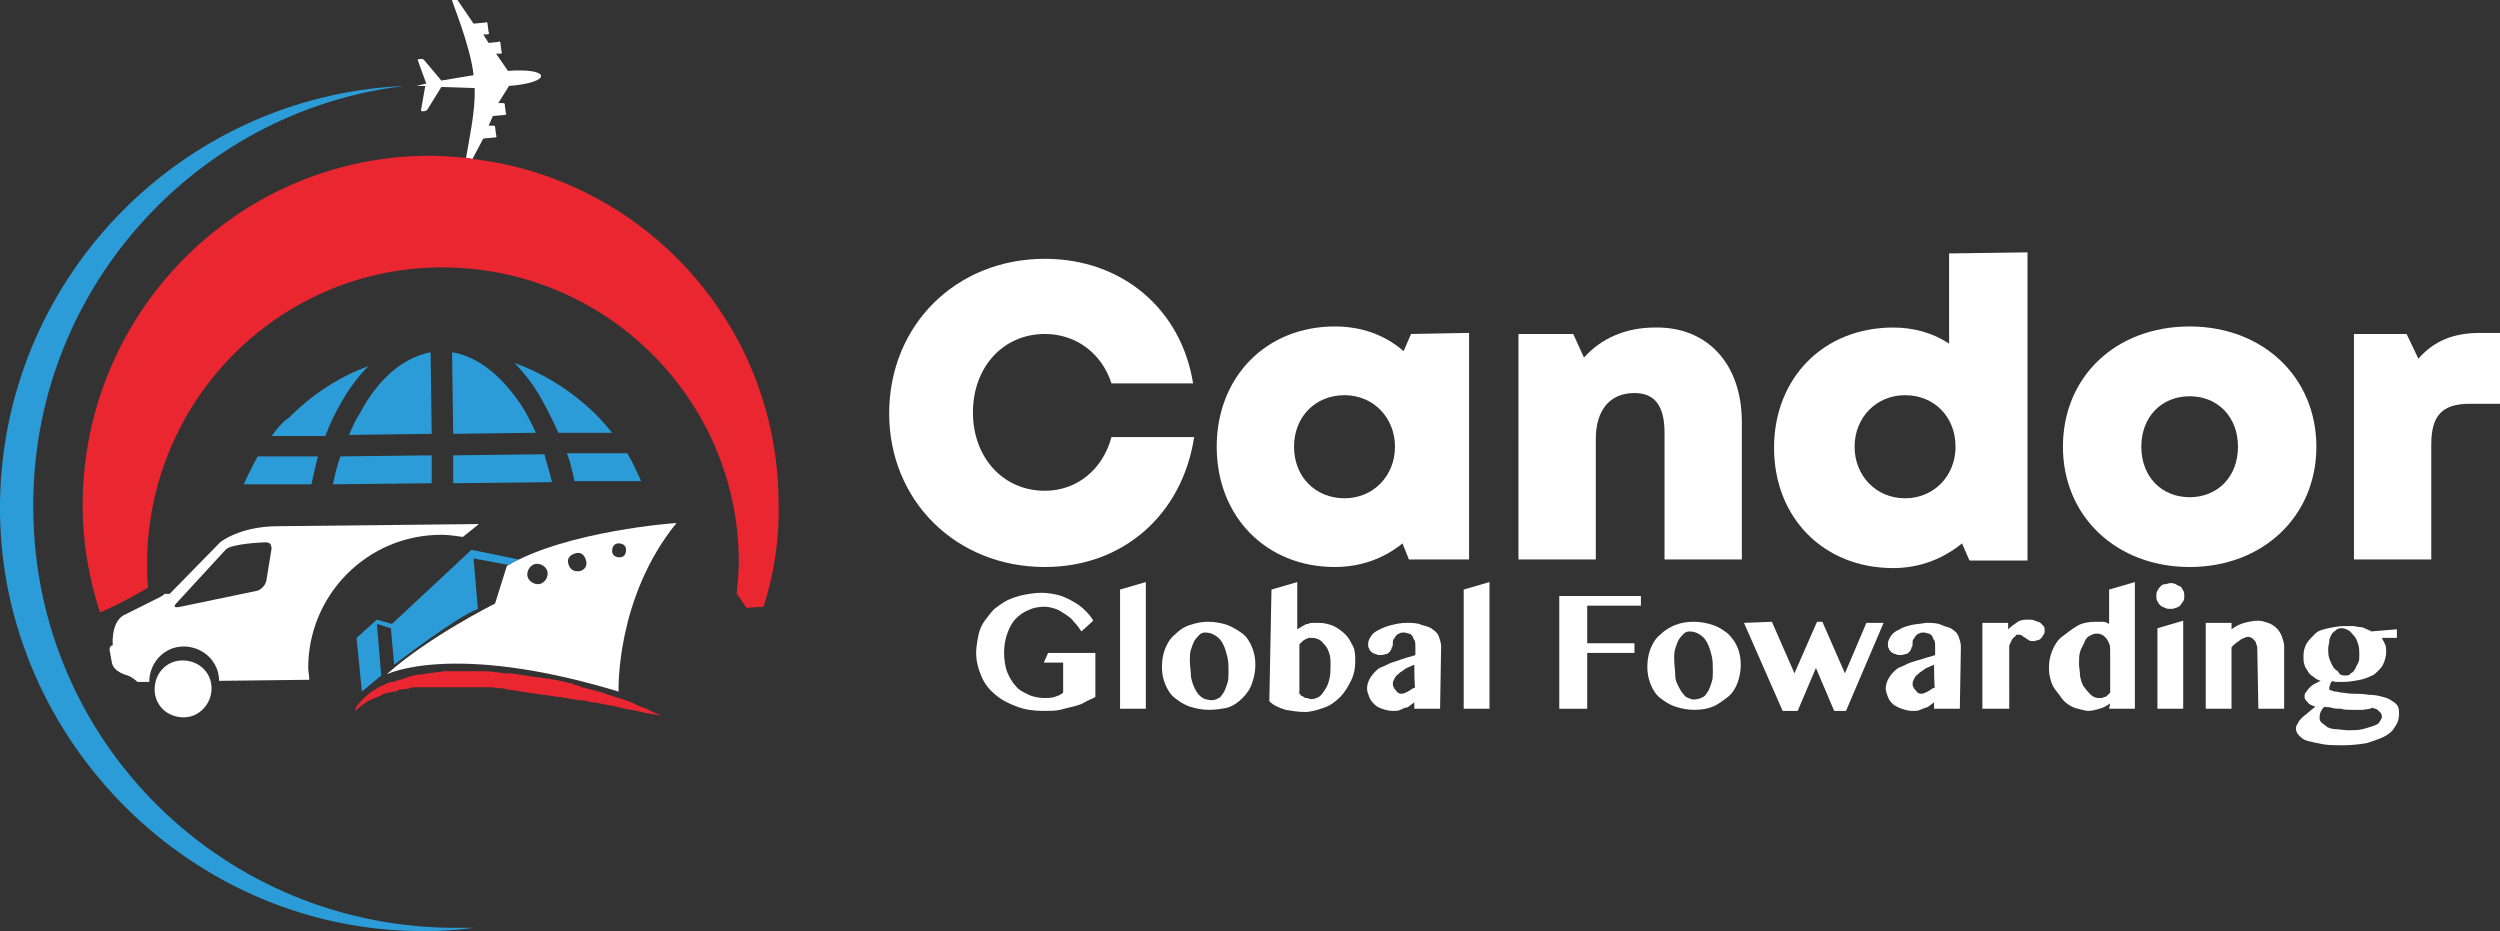 <svg xml:space="preserve" style="enable-background:new 0 0 232.8 86.7;" viewBox="0 0 232.8 86.7" y="0px" x="0px" xmlns:xlink="http://www.w3.org/1999/xlink" xmlns="http://www.w3.org/2000/svg" id="Layer_2_00000003826616333254343660000015619725567011045256_" version="1.1">
<rect x="0" y="0" width="232.8" height="86.7" fill="#333333" stroke="none"/>
<style type="text/css">
	.st0{fill:#FFFFFF;}
	.st1{fill:#2B9CD7;}
	.st2{fill:#EA2630;}
</style>
<g id="Layer_1-2">
	<g>
		<g>
			<path d="M97.3,52.8c-8.3,0-14.5-6.2-14.5-14.3c0-8.2,6.2-14.4,14.5-14.4c7.2,0,12.7,4.7,13.8,11.6h-7.6
				c-0.9-2.8-3.3-4.6-6.2-4.6c-3.9,0-6.7,3.1-6.7,7.3c0,4.2,2.8,7.3,6.7,7.3c3,0,5.4-2,6.2-5h7.7C110.1,47.9,104.6,52.8,97.3,52.8
				L97.3,52.8L97.3,52.8z" class="st0"></path>
			<path d="M136.8,31v21.1h-5.6l-0.6-1.5c-1.7,1.4-3.9,2.2-6.3,2.2c-6.4,0-11-4.7-11-11.2c0-6.5,4.6-11.2,11-11.2
				c2.5,0,4.7,0.8,6.4,2.3l0.7-1.6L136.8,31L136.8,31z M129.9,41.6c0-2.7-2-4.8-4.7-4.8c-2.7,0-4.7,2-4.7,4.8c0,2.8,2,4.8,4.7,4.8
				S129.9,44.3,129.9,41.6L129.9,41.6z" class="st0"></path>
			<path d="M162.2,39.3v12.8H155V40.3c0-2.5-0.9-3.7-2.8-3.7c-2.3,0-3.6,1.6-3.6,4.3v11.2h-7.2V31.1h5.1l1,2.2
				c1.6-1.8,3.9-2.8,6.6-2.8C159,30.4,162.2,33.9,162.2,39.3L162.2,39.3z" class="st0"></path>
			<path d="M188.8,23.5v28.7h-5.4l-0.7-1.6c-1.7,1.4-3.9,2.3-6.4,2.3c-6.5,0-11.1-4.7-11.1-11.2s4.6-11.2,11.1-11.2
				c1.9,0,3.7,0.5,5.2,1.5v-8.4L188.8,23.5L188.8,23.5z M182.1,41.6c0-2.8-2-4.8-4.7-4.8c-2.7,0-4.7,2.1-4.7,4.8s2,4.8,4.7,4.8
				S182.1,44.3,182.1,41.6L182.1,41.6z" class="st0"></path>
			<path d="M192.1,41.6c0-6.5,4.9-11.2,11.8-11.2c6.8,0,11.8,4.7,11.8,11.2c0,6.5-5,11.2-11.8,11.2
				C197.1,52.8,192.1,48.1,192.1,41.6z M203.9,46.3c2.6,0,4.5-1.9,4.5-4.7s-1.9-4.7-4.5-4.7s-4.5,1.9-4.5,4.7S201.3,46.3,203.9,46.3
				L203.9,46.3z" class="st0"></path>
			<path d="M232.8,31v6.6H230c-2.6,0-3.6,1.1-3.6,3.8v10.7h-7.2V31.1h4.9l1.1,2.3c1.5-1.7,3.3-2.4,5.8-2.4
				C230.9,31,232.8,31,232.8,31z" class="st0"></path>
			<path d="M97.6,60.8h4.4v4.1c-0.3,0.2-0.7,0.3-1,0.5c-0.3,0.2-0.7,0.3-1.1,0.4c-0.4,0.1-0.8,0.2-1.2,0.3
				s-1,0.1-1.5,0.1c-0.9,0-1.7-0.1-2.5-0.4s-1.4-0.6-2-1.1s-1-1-1.3-1.7c-0.3-0.7-0.5-1.4-0.5-2.2c0-0.5,0.1-1.1,0.2-1.6
				s0.3-1,0.6-1.4s0.6-0.8,0.9-1.1c0.4-0.3,0.8-0.6,1.2-0.8s1-0.4,1.5-0.5s1.1-0.2,1.7-0.2c0.5,0,1.1,0.1,1.5,0.2s0.9,0.3,1.4,0.6
				c0.4,0.2,0.8,0.5,1.1,0.8c0.3,0.3,0.6,0.6,0.8,1l-1.1,1c-0.2-0.3-0.4-0.6-0.7-0.9c-0.2-0.3-0.5-0.5-0.8-0.7s-0.6-0.4-0.9-0.5
				s-0.7-0.2-1-0.2c-0.6,0-1.1,0.1-1.5,0.3c-0.5,0.2-0.9,0.5-1.2,0.8s-0.6,0.8-0.8,1.4c-0.2,0.5-0.3,1.2-0.3,1.8s0.1,1.3,0.3,1.8
				s0.5,1,0.8,1.3c0.3,0.4,0.8,0.6,1.2,0.8s1,0.3,1.5,0.3c0.3,0,0.6,0,0.9-0.1s0.6-0.2,0.8-0.4v-2.8h-1.8L97.6,60.8L97.6,60.8z" class="st0"></path>
			<path d="M106.7,66h-2.4V54.9l2.4-0.7V66L106.7,66z" class="st0"></path>
			<path d="M112.6,66.1c-0.6,0-1.2-0.1-1.8-0.3s-1-0.5-1.4-0.8s-0.7-0.8-0.9-1.3c-0.2-0.5-0.3-1-0.3-1.6
				c0-0.6,0.1-1.2,0.3-1.7c0.2-0.5,0.5-1,0.9-1.3c0.4-0.4,0.8-0.7,1.4-0.9s1.1-0.3,1.7-0.3s1.2,0.1,1.8,0.3c0.5,0.2,1,0.5,1.4,0.8
				s0.7,0.8,0.9,1.3s0.3,1,0.3,1.6c0,0.6-0.1,1.1-0.3,1.7s-0.5,1-0.9,1.4c-0.4,0.4-0.8,0.7-1.4,0.9C113.8,66,113.2,66.1,112.6,66.1
				L112.6,66.1z M112.9,65.2c0.2,0,0.4-0.1,0.6-0.2s0.3-0.3,0.5-0.6c0.1-0.2,0.2-0.5,0.3-0.8c0.1-0.3,0.1-0.6,0.1-1
				c0-0.5,0-1-0.1-1.4s-0.2-0.8-0.4-1.2s-0.4-0.6-0.7-0.8c-0.3-0.2-0.6-0.3-1-0.3c-0.2,0-0.4,0.1-0.5,0.2s-0.3,0.3-0.5,0.6
				c-0.1,0.2-0.2,0.5-0.3,0.8s-0.1,0.6-0.1,1c0,0.5,0.1,1,0.1,1.5c0.1,0.5,0.2,0.8,0.4,1.2s0.4,0.6,0.7,0.8
				C112.2,65.1,112.5,65.2,112.9,65.2L112.9,65.2z" class="st0"></path>
			<path d="M118.4,54.9l2.4-0.7v4.4c0.2-0.1,0.3-0.2,0.5-0.3c0.2-0.1,0.3-0.2,0.5-0.2c0.2-0.1,0.3-0.1,0.5-0.1
				c0.2,0,0.3,0,0.5,0c0.5,0,0.9,0.1,1.4,0.3c0.4,0.2,0.8,0.5,1.1,0.8c0.3,0.3,0.5,0.7,0.7,1.1s0.2,0.9,0.2,1.4
				c0,0.6-0.1,1.2-0.4,1.8s-0.6,1.1-1,1.5c-0.4,0.4-0.9,0.8-1.5,1s-1.2,0.4-1.8,0.4s-1.2-0.1-1.8-0.2c-0.6-0.2-1.1-0.4-1.5-0.8
				L118.4,54.9L118.4,54.9z M120.9,64.5c0.1,0.1,0.2,0.1,0.2,0.2s0.2,0.1,0.3,0.2s0.2,0.1,0.3,0.1c0.1,0,0.2,0.1,0.4,0.1
				c0.3,0,0.5-0.1,0.7-0.2s0.4-0.4,0.6-0.7s0.3-0.6,0.4-1s0.1-0.8,0.1-1.3c0-0.3,0-0.7-0.1-1s-0.2-0.6-0.4-0.8
				c-0.2-0.2-0.3-0.4-0.5-0.5c-0.2-0.1-0.4-0.2-0.7-0.2c-0.1,0-0.2,0-0.3,0c-0.1,0-0.2,0.1-0.3,0.1c-0.1,0.1-0.2,0.1-0.3,0.2
				c-0.1,0.1-0.2,0.2-0.3,0.3V64.5L120.9,64.5z" class="st0"></path>
			<path d="M134.1,66h-2.4v-0.6c-0.1,0.1-0.3,0.2-0.4,0.3s-0.3,0.2-0.4,0.2s-0.3,0.1-0.5,0.2s-0.4,0.1-0.7,0.1
				c-0.4,0-0.7-0.1-1-0.2s-0.5-0.2-0.7-0.4c-0.2-0.2-0.4-0.4-0.5-0.7s-0.2-0.5-0.2-0.8c0-0.3,0.1-0.6,0.2-0.8
				c0.1-0.2,0.3-0.5,0.5-0.7s0.4-0.4,0.7-0.5s0.6-0.3,0.9-0.4s0.6-0.2,0.9-0.3c0.3-0.1,0.6-0.2,1-0.3l0.3-0.1v-0.8
				c0-0.2,0-0.5-0.1-0.6s-0.1-0.3-0.2-0.4c-0.1-0.1-0.2-0.2-0.3-0.2c-0.1,0-0.3-0.1-0.4-0.1c-0.2,0-0.4,0-0.5,0.1
				c-0.1,0-0.2,0.1-0.3,0.2c-0.1,0.1-0.1,0.2-0.2,0.3s-0.1,0.2-0.1,0.4c0,0.2,0,0.3-0.1,0.4c0,0.1-0.1,0.3-0.2,0.4s-0.2,0.2-0.3,0.2
				s-0.3,0.1-0.5,0.1c-0.2,0-0.3,0-0.5-0.1c-0.1,0-0.3-0.1-0.4-0.2s-0.2-0.2-0.2-0.3c-0.1-0.1-0.1-0.3-0.1-0.4
				c0-0.3,0.1-0.5,0.3-0.8s0.4-0.4,0.8-0.6s0.7-0.3,1.1-0.4c0.4-0.1,0.9-0.2,1.3-0.2c0.6,0,1.1,0,1.5,0.2c0.4,0.1,0.8,0.2,1,0.4
				c0.3,0.2,0.5,0.4,0.6,0.7c0.1,0.3,0.2,0.6,0.2,0.9L134.1,66L134.1,66z M131.7,61.9c-0.2,0.1-0.5,0.2-0.7,0.3s-0.4,0.3-0.6,0.4
				c-0.2,0.2-0.4,0.3-0.5,0.5c-0.1,0.2-0.2,0.4-0.2,0.5c0,0.2,0,0.3,0.1,0.4c0,0.1,0.1,0.2,0.2,0.3s0.1,0.2,0.2,0.2
				c0.1,0.1,0.2,0.1,0.3,0.1c0.2,0,0.4-0.1,0.6-0.2s0.4-0.3,0.7-0.4C131.7,64.2,131.7,61.9,131.7,61.9z" class="st0"></path>
			<path d="M138.7,66h-2.4V54.9l2.4-0.7V66L138.7,66z" class="st0"></path>
			<path d="M152.8,55.5v0.9h-5v3.5h4.4v0.9h-4.4V66h-2.6V55.5H152.8L152.8,55.5z" class="st0"></path>
			<path d="M157.8,66.1c-0.6,0-1.2-0.1-1.8-0.3s-1-0.5-1.4-0.8s-0.7-0.8-0.9-1.3c-0.2-0.5-0.3-1-0.3-1.6
				c0-0.6,0.1-1.2,0.3-1.7c0.2-0.5,0.5-1,0.9-1.3c0.4-0.4,0.9-0.7,1.4-0.9s1.1-0.3,1.7-0.3s1.2,0.1,1.8,0.3s1,0.5,1.4,0.8
				c0.4,0.4,0.7,0.8,0.9,1.3s0.3,1,0.3,1.6c0,0.6-0.1,1.1-0.3,1.7c-0.2,0.5-0.5,1-0.9,1.3s-0.9,0.7-1.4,0.9S158.4,66.1,157.8,66.1
				L157.8,66.1z M158,65.1c0.2,0,0.4-0.1,0.6-0.2c0.2-0.1,0.3-0.3,0.5-0.6c0.1-0.2,0.2-0.5,0.3-0.8s0.1-0.6,0.1-1c0-0.5,0-1-0.1-1.4
				s-0.2-0.8-0.4-1.2s-0.4-0.6-0.7-0.8s-0.6-0.3-1-0.3c-0.2,0-0.4,0.1-0.5,0.2s-0.3,0.3-0.5,0.6c-0.1,0.2-0.2,0.5-0.3,0.8
				s-0.1,0.6-0.1,1c0,0.5,0.1,1,0.1,1.5s0.2,0.8,0.4,1.2s0.4,0.6,0.6,0.8C157.4,65.1,157.7,65.2,158,65.1L158,65.1z" class="st0"></path>
			<path d="M165,57.9l2.1,4.8l2.1-4.8h0.5l2.1,4.8l2-4.7h1.6l-3.5,8.2h-1.1l-1.7-4l-1.7,4H166l-3.6-8.2L165,57.9
				L165,57.9z" class="st0"></path>
			<path d="M182.5,66h-2.4v-0.6c-0.1,0.1-0.3,0.2-0.4,0.3s-0.3,0.2-0.4,0.2c-0.2,0.1-0.3,0.1-0.5,0.2s-0.4,0.1-0.7,0.1
				c-0.4,0-0.7-0.1-1-0.2c-0.3-0.1-0.5-0.2-0.8-0.4c-0.2-0.2-0.4-0.4-0.5-0.7s-0.2-0.5-0.2-0.8c0-0.3,0.1-0.6,0.2-0.8
				s0.3-0.5,0.5-0.7s0.4-0.4,0.7-0.5s0.6-0.3,0.9-0.4c0.3-0.1,0.6-0.2,1-0.3c0.3-0.1,0.6-0.2,1-0.3l0.3-0.1v-0.8
				c0-0.2,0-0.5-0.1-0.6s-0.1-0.3-0.2-0.4s-0.2-0.2-0.3-0.2s-0.3-0.1-0.4-0.1c-0.2,0-0.4,0-0.5,0.1c-0.1,0-0.2,0.1-0.3,0.2
				c-0.1,0.1-0.1,0.2-0.2,0.3s-0.1,0.2-0.1,0.4c0,0.2,0,0.3-0.1,0.4c0,0.1-0.1,0.3-0.2,0.4s-0.2,0.2-0.3,0.2s-0.3,0.1-0.5,0.1
				c-0.2,0-0.3,0-0.5-0.1c-0.1,0-0.3-0.1-0.4-0.2s-0.2-0.2-0.2-0.3c-0.1-0.1-0.1-0.3-0.1-0.4c0-0.3,0.1-0.5,0.3-0.8s0.4-0.4,0.8-0.6
				c0.3-0.2,0.7-0.3,1.1-0.4c0.4-0.1,0.9-0.1,1.3-0.2c0.6,0,1.1,0,1.5,0.2s0.8,0.2,1,0.4c0.3,0.2,0.5,0.4,0.6,0.7
				c0.1,0.3,0.2,0.6,0.2,0.9L182.5,66L182.5,66z M180.1,61.9c-0.2,0.1-0.5,0.2-0.7,0.3c-0.2,0.1-0.4,0.3-0.6,0.4
				c-0.2,0.2-0.4,0.3-0.5,0.5c-0.1,0.2-0.2,0.4-0.2,0.5c0,0.2,0,0.3,0.1,0.4c0,0.1,0.1,0.2,0.2,0.3s0.1,0.2,0.2,0.2
				c0.1,0.1,0.2,0.1,0.3,0.1c0.2,0,0.4-0.1,0.6-0.2s0.4-0.3,0.7-0.4C180.1,64.2,180.1,61.9,180.1,61.9z" class="st0"></path>
			<path d="M187,66h-2.4V58h2.4v0.6c0.3-0.3,0.6-0.5,0.9-0.7s0.7-0.2,1-0.2c0.2,0,0.4,0,0.6,0.1
				c0.2,0.1,0.4,0.1,0.5,0.2s0.2,0.2,0.3,0.3s0.1,0.3,0.1,0.4s0,0.3-0.1,0.4s-0.1,0.2-0.2,0.3s-0.2,0.2-0.3,0.2s-0.3,0.1-0.4,0.1
				c-0.2,0-0.4,0-0.5-0.1s-0.2-0.1-0.3-0.2c-0.1-0.1-0.2-0.1-0.3-0.2s-0.2-0.1-0.4-0.1c-0.1,0-0.2,0-0.2,0.1s-0.2,0.1-0.2,0.2
				c-0.1,0.1-0.2,0.2-0.2,0.3c-0.1,0.1-0.1,0.3-0.2,0.4V66L187,66z" class="st0"></path>
			<path d="M196.5,65.5c-0.3,0.2-0.6,0.4-1,0.5s-0.7,0.2-1,0.2s-0.6-0.1-1-0.2s-0.6-0.2-0.9-0.4
				c-0.3-0.2-0.5-0.4-0.7-0.7s-0.4-0.5-0.6-0.8s-0.3-0.6-0.4-1s-0.1-0.7-0.1-1c0-0.5,0.1-1,0.3-1.5s0.5-1,0.9-1.3s0.9-0.7,1.4-1
				s1.1-0.4,1.7-0.4c0.2,0,0.4,0,0.7,0s0.4,0.1,0.6,0.2v-3.2l2.4-0.7V66h-2.4L196.5,65.5L196.5,65.5z M196.5,60.6
				c0-0.2,0-0.5-0.1-0.7s-0.2-0.4-0.3-0.5s-0.3-0.3-0.4-0.3c-0.2-0.1-0.3-0.1-0.5-0.1c-0.2,0-0.4,0.1-0.6,0.2
				c-0.2,0.1-0.4,0.3-0.5,0.6s-0.3,0.5-0.4,0.9c-0.1,0.3-0.1,0.7-0.1,1.1c0,0.4,0.1,0.8,0.1,1.2c0.1,0.4,0.2,0.8,0.4,1
				c0.2,0.3,0.4,0.5,0.6,0.7c0.2,0.2,0.5,0.3,0.7,0.3c0.1,0,0.2,0,0.3,0s0.2-0.1,0.3-0.1s0.2-0.1,0.3-0.2s0.2-0.2,0.2-0.2
				L196.5,60.6L196.5,60.6z" class="st0"></path>
			<path d="M200.8,55.5c0-0.2,0-0.3,0.1-0.5s0.2-0.3,0.3-0.4s0.2-0.2,0.4-0.2s0.3-0.1,0.5-0.1s0.3,0,0.5,0.1
				s0.3,0.2,0.4,0.2s0.2,0.2,0.3,0.4c0.1,0.1,0.1,0.3,0.1,0.5s0,0.3-0.1,0.5c-0.1,0.1-0.2,0.3-0.3,0.4s-0.3,0.2-0.4,0.2
				c-0.2,0.1-0.3,0.1-0.5,0.1s-0.3,0-0.5-0.1s-0.3-0.1-0.4-0.2c-0.1-0.1-0.2-0.2-0.3-0.4S200.8,55.7,200.8,55.5z M200.9,58.5
				l2.4-0.7V66h-2.4L200.9,58.5L200.9,58.5z" class="st0"></path>
			<path d="M210.2,60.5c0-0.2,0-0.4-0.1-0.5c0-0.2-0.1-0.3-0.2-0.4c-0.1-0.1-0.2-0.2-0.2-0.2c-0.1,0-0.2-0.1-0.3-0.1
				s-0.2,0-0.4,0.1s-0.3,0.1-0.4,0.2c-0.1,0.1-0.3,0.2-0.4,0.3s-0.3,0.2-0.4,0.4V66h-2.4V58h2.4v0.6c0.4-0.3,0.8-0.5,1.2-0.6
				c0.4-0.1,0.8-0.2,1.3-0.2c0.3,0,0.6,0.1,0.9,0.2c0.3,0.1,0.6,0.3,0.8,0.5s0.4,0.5,0.5,0.8c0.1,0.3,0.2,0.6,0.2,0.9V66h-2.4
				L210.2,60.5L210.2,60.5z" class="st0"></path>
			<path d="M223.2,58.6v0.8h-1.4c0.1,0.2,0.2,0.4,0.3,0.6c0.1,0.2,0.1,0.5,0.1,0.7c0,0.4-0.1,0.8-0.3,1.2
				s-0.5,0.6-0.8,0.9c-0.4,0.2-0.8,0.4-1.3,0.5c-0.5,0.1-1.1,0.2-1.6,0.2c-0.2,0-0.4,0-0.5,0c-0.2,0-0.4,0-0.5-0.1
				c-0.1,0.1-0.2,0.2-0.2,0.3s-0.1,0.2-0.1,0.4c0,0,0,0.1,0,0.1s0.1,0.1,0.2,0.1c0.1,0,0.2,0.1,0.4,0.1c0.2,0,0.4,0.1,0.6,0.1
				s0.6,0.1,1,0.1c0.4,0,0.9,0,1.5,0.1c0.5,0,1,0.1,1.3,0.2c0.4,0.1,0.6,0.2,0.9,0.4s0.4,0.3,0.5,0.5c0.1,0.2,0.1,0.4,0.1,0.7
				c0,0.4-0.1,0.8-0.4,1.2c-0.2,0.4-0.6,0.7-1,0.9s-1,0.4-1.6,0.6c-0.6,0.1-1.4,0.2-2.2,0.2c-0.7,0-1.4,0-1.9-0.1s-1-0.2-1.4-0.3
				s-0.6-0.3-0.8-0.5c-0.2-0.2-0.3-0.4-0.3-0.7c0-0.2,0.1-0.3,0.2-0.5c0.1-0.2,0.2-0.3,0.4-0.5s0.4-0.3,0.6-0.5s0.4-0.3,0.6-0.5
				c-0.3-0.1-0.6-0.2-0.7-0.4c-0.2-0.2-0.3-0.3-0.3-0.5c0-0.1,0-0.3,0.1-0.4s0.2-0.3,0.3-0.4s0.3-0.3,0.5-0.4s0.4-0.2,0.6-0.3
				c-0.3-0.1-0.5-0.2-0.7-0.4c-0.2-0.1-0.4-0.3-0.5-0.5c-0.1-0.2-0.3-0.4-0.3-0.6c-0.1-0.2-0.1-0.5-0.1-0.8c0-0.5,0.1-0.8,0.3-1.2
				c0.2-0.3,0.5-0.6,0.8-0.9s0.8-0.4,1.2-0.5c0.5-0.1,1-0.2,1.5-0.2c0.3,0,0.5,0,0.8,0c0.2,0,0.5,0.1,0.7,0.1s0.4,0.1,0.6,0.2
				c0.2,0.1,0.3,0.1,0.4,0.2L223.2,58.6L223.2,58.6z M220.1,66.1c-0.4,0-0.7,0-1.1,0c-0.4,0-0.7,0-1-0.1c-0.3,0-0.6,0-0.9-0.1
				s-0.5,0-0.6-0.1c-0.2,0.1-0.3,0.3-0.4,0.5s-0.1,0.4-0.1,0.6c0,0.2,0.1,0.3,0.2,0.4s0.3,0.2,0.5,0.4c0.2,0.1,0.5,0.2,0.8,0.2
				s0.7,0.1,1.2,0.1c0.5,0,0.9,0,1.3-0.1s0.7-0.2,1-0.3c0.3-0.1,0.5-0.2,0.6-0.4s0.2-0.3,0.2-0.4s0-0.3-0.1-0.4
				c-0.1-0.1-0.2-0.2-0.3-0.3c-0.1-0.1-0.3-0.1-0.5-0.2C220.6,66.1,220.3,66,220.1,66.1L220.1,66.1z M218.4,62.9
				c0.2,0,0.4,0,0.5-0.2c0.2-0.1,0.3-0.2,0.4-0.4c0.1-0.2,0.2-0.4,0.3-0.6s0.1-0.4,0.1-0.7c0-0.3,0-0.7-0.1-1
				c-0.1-0.3-0.2-0.6-0.4-0.8s-0.3-0.4-0.5-0.5c-0.2-0.1-0.4-0.2-0.6-0.2s-0.4,0-0.6,0.2c-0.1,0.1-0.3,0.2-0.4,0.4
				c-0.1,0.2-0.2,0.4-0.2,0.6s-0.1,0.5-0.1,0.7c0,0.3,0,0.6,0.1,0.9c0.1,0.3,0.2,0.5,0.3,0.7s0.3,0.4,0.5,0.5
				C217.9,62.9,218.1,62.9,218.4,62.9L218.4,62.9z" class="st0"></path>
		</g>
		<g>
			<path d="M3.1,47.4C2.9,27.2,18.1,10.3,37.7,8C16.6,8.9-0.2,26.4,0,47.7s18,39.2,39.7,39c1.5,0,2.9-0.1,4.4-0.3
				c-0.4,0-0.9,0-1.3,0C21,86.6,3.2,69.2,3.1,47.4L3.1,47.4z" class="st1"></path>
			<path d="M45,12.9l1.1-0.1c0.1,0,0.2-0.1,0.1-0.2l-0.1-0.8c0-0.1-0.1-0.1-0.2-0.1l-0.4,0l0.4-0.9l1.1-0.1
				c0.1,0,0.2-0.1,0.1-0.2l-0.1-0.8c0-0.1-0.1-0.1-0.2-0.1l-0.4,0L47.4,8c4-0.3,4-1.7-0.1-1.4l-1.1-1.6l0.4,0c0.1,0,0.2-0.1,0.1-0.2
				l-0.1-0.8c0-0.1-0.1-0.2-0.2-0.1L45.5,4l-0.5-0.8l0.4,0c0.1,0,0.2-0.1,0.1-0.2l-0.1-0.8c0-0.1-0.1-0.2-0.2-0.1l-1.1,0.1L42.6,0
				c0,0,0,0-0.1,0l-0.4,0C42,0,43.8,4.2,44.1,7l-3,0.5l-1.6-1.9c-0.1-0.2-0.7-0.1-0.6,0l0.8,2.2l-0.1,0L38.8,8L39.5,8h0.1l-0.4,2.3
				c0,0.1,0.5,0.1,0.6-0.1l1.3-2.1l3.1,0.1c0.1,2.1-0.6,5.2-0.8,6.5c0.2,0,0.4,0.1,0.6,0.1L45,12.9L45,12.9z" class="st0"></path>
			<path d="M47.9,33.8c1,1,1.9,2.2,2.6,3.5c0.5,0.9,1,1.9,1.5,3l5,0c-0.5-0.6-1-1.2-1.6-1.8
				C53.2,36.4,50.7,34.8,47.9,33.8L47.9,33.8z" class="st1"></path>
			<path d="M40.1,32.8c-2.6,0.5-4.9,2.5-6.6,5.7c-0.4,0.6-0.7,1.3-1,2l7.7-0.1L40.1,32.8L40.1,32.8z" class="st1"></path>
			<path d="M42.1,32.8l0.1,7.6l7.7-0.1c-0.3-0.7-0.7-1.4-1-2C47,35.2,44.6,33.2,42.1,32.8z" class="st1"></path>
			<path d="M25.3,40.6l5,0c0.4-1.1,0.9-2.1,1.4-3c0.8-1.4,1.6-2.5,2.6-3.5c-2.8,1-5.3,2.7-7.4,4.8
				C26.3,39.3,25.8,39.9,25.3,40.6L25.3,40.6z" class="st1"></path>
			<path d="M19.7,64.1c0-1.5-1.2-2.6-2.7-2.6s-2.6,1.2-2.6,2.7c0,1.5,1.2,2.6,2.7,2.6S19.7,65.5,19.7,64.1z" class="st0"></path>
			<path d="M41.1,49.8c0.7,0,1.3,0.1,2,0.2c0.5-0.4,1-0.8,1.5-1.2l-18.7,0.2c-3.6,0-5.4,1.5-5.4,1.5l-4.7,4.8h-0.5
				c0,0.1-0.4,0.3-0.4,0.3l-3.4,1.7c-1.2,0.7-1,2.8-1,2.8c-0.3,0-0.3,0.4-0.3,0.4l0.2,1.1c0.1,1,1.5,1.3,1.5,1.3
				c0.5,0.2,0.9,0.6,0.9,0.6h0.6h0.5c0-1.8,1.4-3.3,3.2-3.3s3.3,1.4,3.3,3.2l8.4-0.1c0-0.4-0.1-0.8-0.1-1.1
				C28.7,55.4,34.2,49.8,41.1,49.8L41.1,49.8z M25.3,51l-0.5,3.1C24.6,54.8,24,55,24,55l-7.2,1.5c-0.9,0.2-0.4-0.3-0.4-0.3l4.6-5
				c0.5-0.6,3.7-0.7,3.7-0.7C25.4,50.5,25.2,51,25.3,51L25.3,51z" class="st0"></path>
			<path d="M59.7,44.8c-0.4-0.9-0.8-1.8-1.3-2.6l-5.6,0c0.3,0.8,0.5,1.7,0.7,2.6L59.7,44.8L59.7,44.8z" class="st1"></path>
			<path d="M31,45.1l9.2-0.1l0-2.6l-8.5,0.1C31.4,43.3,31.2,44.2,31,45.1z" class="st1"></path>
			<path d="M42.2,45l9.2-0.1c-0.2-0.9-0.5-1.8-0.7-2.6l-8.5,0.1L42.2,45L42.2,45z" class="st1"></path>
			<path d="M22.7,45.1l6.3,0c0.2-0.9,0.4-1.8,0.6-2.6l-5.6,0C23.5,43.4,23.1,44.2,22.7,45.1L22.7,45.1z" class="st1"></path>
			<path d="M71.1,56.5c1-3.1,1.5-6.4,1.4-9.8C72.4,30.2,60,16.7,44,14.8c-0.2,0-0.4-0.1-0.6-0.1
				c-1.2-0.1-2.3-0.2-3.5-0.2C22,14.6,7.6,29.3,7.7,47.2c0,3.4,0.6,6.7,1.6,9.8h0.1c1.6-0.7,3.1-1.5,4.4-2.3c-0.1-0.7-0.1-1.4-0.1-2
				c-0.1-15.2,12.1-27.7,27.3-27.8c15.2-0.1,27.7,12.1,27.8,27.3c0,1-0.1,2.1-0.2,3.1c0.3,0.4,0.6,0.8,0.9,1.3L71.1,56.5L71.1,56.5z" class="st2"></path>
			<path d="M33.7,64.4l1.8-1.5l-0.4-4.8l1.3,0.4l0.3,3.4c0,0,5.7-4.4,7.8-5.2l-0.4-4.7l3.2,0.6l1-0.5l-4.4-0.9l-7.4,6.9
				l-1.4-0.4l-1.9,1.7L33.7,64.4L33.7,64.4z" class="st1"></path>
			<path d="M63,48.7c0,0-10.2,0.7-15.8,4l-1.1,3.5c0,0-6.2,3.1-10.1,6.6c0,0,6.1-3.1,21.6,1.6
				C57.6,64.4,57.3,55.7,63,48.7L63,48.7z M50.1,54.4c-0.5,0-1-0.4-1-0.9s0.4-1,0.9-1s1,0.4,1,0.9S50.6,54.4,50.1,54.4z M53.8,53.2
				c-0.5,0-0.8-0.3-0.9-0.8s0.3-0.8,0.8-0.9s0.8,0.3,0.9,0.8S54.3,53.2,53.8,53.2z M57,51.3c0-0.4,0.2-0.7,0.6-0.7s0.7,0.2,0.7,0.6
				s-0.2,0.7-0.6,0.7S57,51.7,57,51.3z" class="st0"></path>
			<path d="M33.1,66C33.1,66,33.1,66,33.1,66c0-0.1,0.1-0.1,0.1-0.2s0-0.1,0.1-0.1c0.1-0.2,0.3-0.4,0.6-0.7
				c0.3-0.3,0.7-0.6,1.2-0.9c0.1-0.1,0.3-0.2,0.4-0.2c0.1-0.1,0.3-0.1,0.4-0.2c0.2-0.1,0.3-0.1,0.5-0.2c0,0,0.1,0,0.1,0
				c0,0,0.1,0,0.1,0c0.1,0,0.2-0.1,0.3-0.1s0.2-0.1,0.3-0.1s0.2,0,0.3-0.1c0.2,0,0.4-0.1,0.6-0.2c0.4-0.1,0.8-0.2,1.2-0.2
				c0.4-0.1,0.8-0.1,1.3-0.2c0.2,0,0.4,0,0.7-0.1c0.2,0,0.4,0,0.7,0c0.2,0,0.5,0,0.7,0c0.1,0,0.2,0,0.3,0s0.2,0,0.3,0
				c0.5,0,0.9,0,1.4,0s0.9,0,1.4,0.1c0.2,0,0.5,0,0.7,0.1l0.2,0l0.2,0l0.3,0c0.9,0.1,1.9,0.3,2.8,0.4c0.2,0,0.5,0.1,0.7,0.1
				c0.2,0,0.5,0.1,0.7,0.1c0.5,0.1,0.9,0.2,1.3,0.3c0.2,0,0.4,0.1,0.6,0.2c0.2,0,0.4,0.1,0.6,0.2c0.4,0.1,0.8,0.2,1.2,0.3
				c0.8,0.2,1.5,0.5,2.2,0.7c0.7,0.2,1.3,0.4,1.8,0.7c0.3,0.1,0.5,0.2,0.8,0.3c0.2,0.1,0.4,0.2,0.6,0.3c0.4,0.2,0.7,0.3,0.9,0.4
				s0.3,0.1,0.3,0.1s-0.1,0-0.3-0.1s-0.5-0.1-0.9-0.2c-0.2,0-0.4-0.1-0.7-0.1c-0.1,0-0.2-0.1-0.4-0.1c-0.1,0-0.3-0.1-0.4-0.1
				c-0.6-0.1-1.2-0.2-1.9-0.4c-0.3-0.1-0.7-0.1-1.1-0.2c-0.4-0.1-0.8-0.2-1.2-0.2c-0.4-0.1-0.8-0.2-1.2-0.2c-0.2,0-0.4-0.1-0.6-0.1
				c-0.2,0-0.4-0.1-0.6-0.1c-0.2,0-0.4-0.1-0.7-0.1s-0.4-0.1-0.7-0.1c-0.2,0-0.4-0.1-0.7-0.1c-0.2,0-0.5-0.1-0.7-0.1
				c-0.9-0.1-1.8-0.3-2.7-0.4l-0.3-0.1l-0.2,0l-0.2,0c-0.2,0-0.5-0.1-0.7-0.1c-0.1,0-0.2,0-0.3,0c-0.1,0-0.2,0-0.3,0
				c-0.2,0-0.5,0-0.7,0c-0.2,0-0.5,0-0.7,0c-0.2,0-0.5,0-0.7,0c-0.1,0-0.2,0-0.3,0c-0.1,0-0.2,0-0.3,0c-0.2,0-0.4,0-0.7,0
				c-0.2,0-0.4,0-0.6,0c-0.1,0-0.2,0-0.3,0c0,0-0.1,0-0.2,0c0,0-0.1,0-0.2,0c-0.2,0-0.4,0-0.6,0c0,0-0.1,0-0.2,0c0,0-0.1,0-0.2,0
				c-0.1,0-0.2,0-0.3,0c-0.1,0-0.2,0-0.3,0c0,0-0.1,0-0.1,0c0,0-0.1,0-0.1,0c-0.2,0-0.4,0-0.6,0.1s-0.4,0-0.5,0.1
				c-0.1,0-0.2,0-0.3,0c-0.1,0-0.2,0-0.2,0.1c-0.1,0-0.2,0-0.2,0.1c0,0-0.1,0-0.1,0c0,0-0.1,0-0.1,0c-0.2,0-0.3,0.1-0.5,0.1
				c-0.2,0-0.3,0.1-0.4,0.1c-0.1,0-0.1,0-0.2,0.1c-0.1,0-0.1,0.1-0.2,0.1c-0.5,0.2-1,0.4-1.3,0.6s-0.6,0.4-0.8,0.6
				c0,0-0.1,0.1-0.1,0.1s0,0.1-0.1,0.1C33.1,65.9,33.1,66,33.1,66L33.1,66z" class="st2"></path>
		</g>
	</g>
</g>
</svg>
